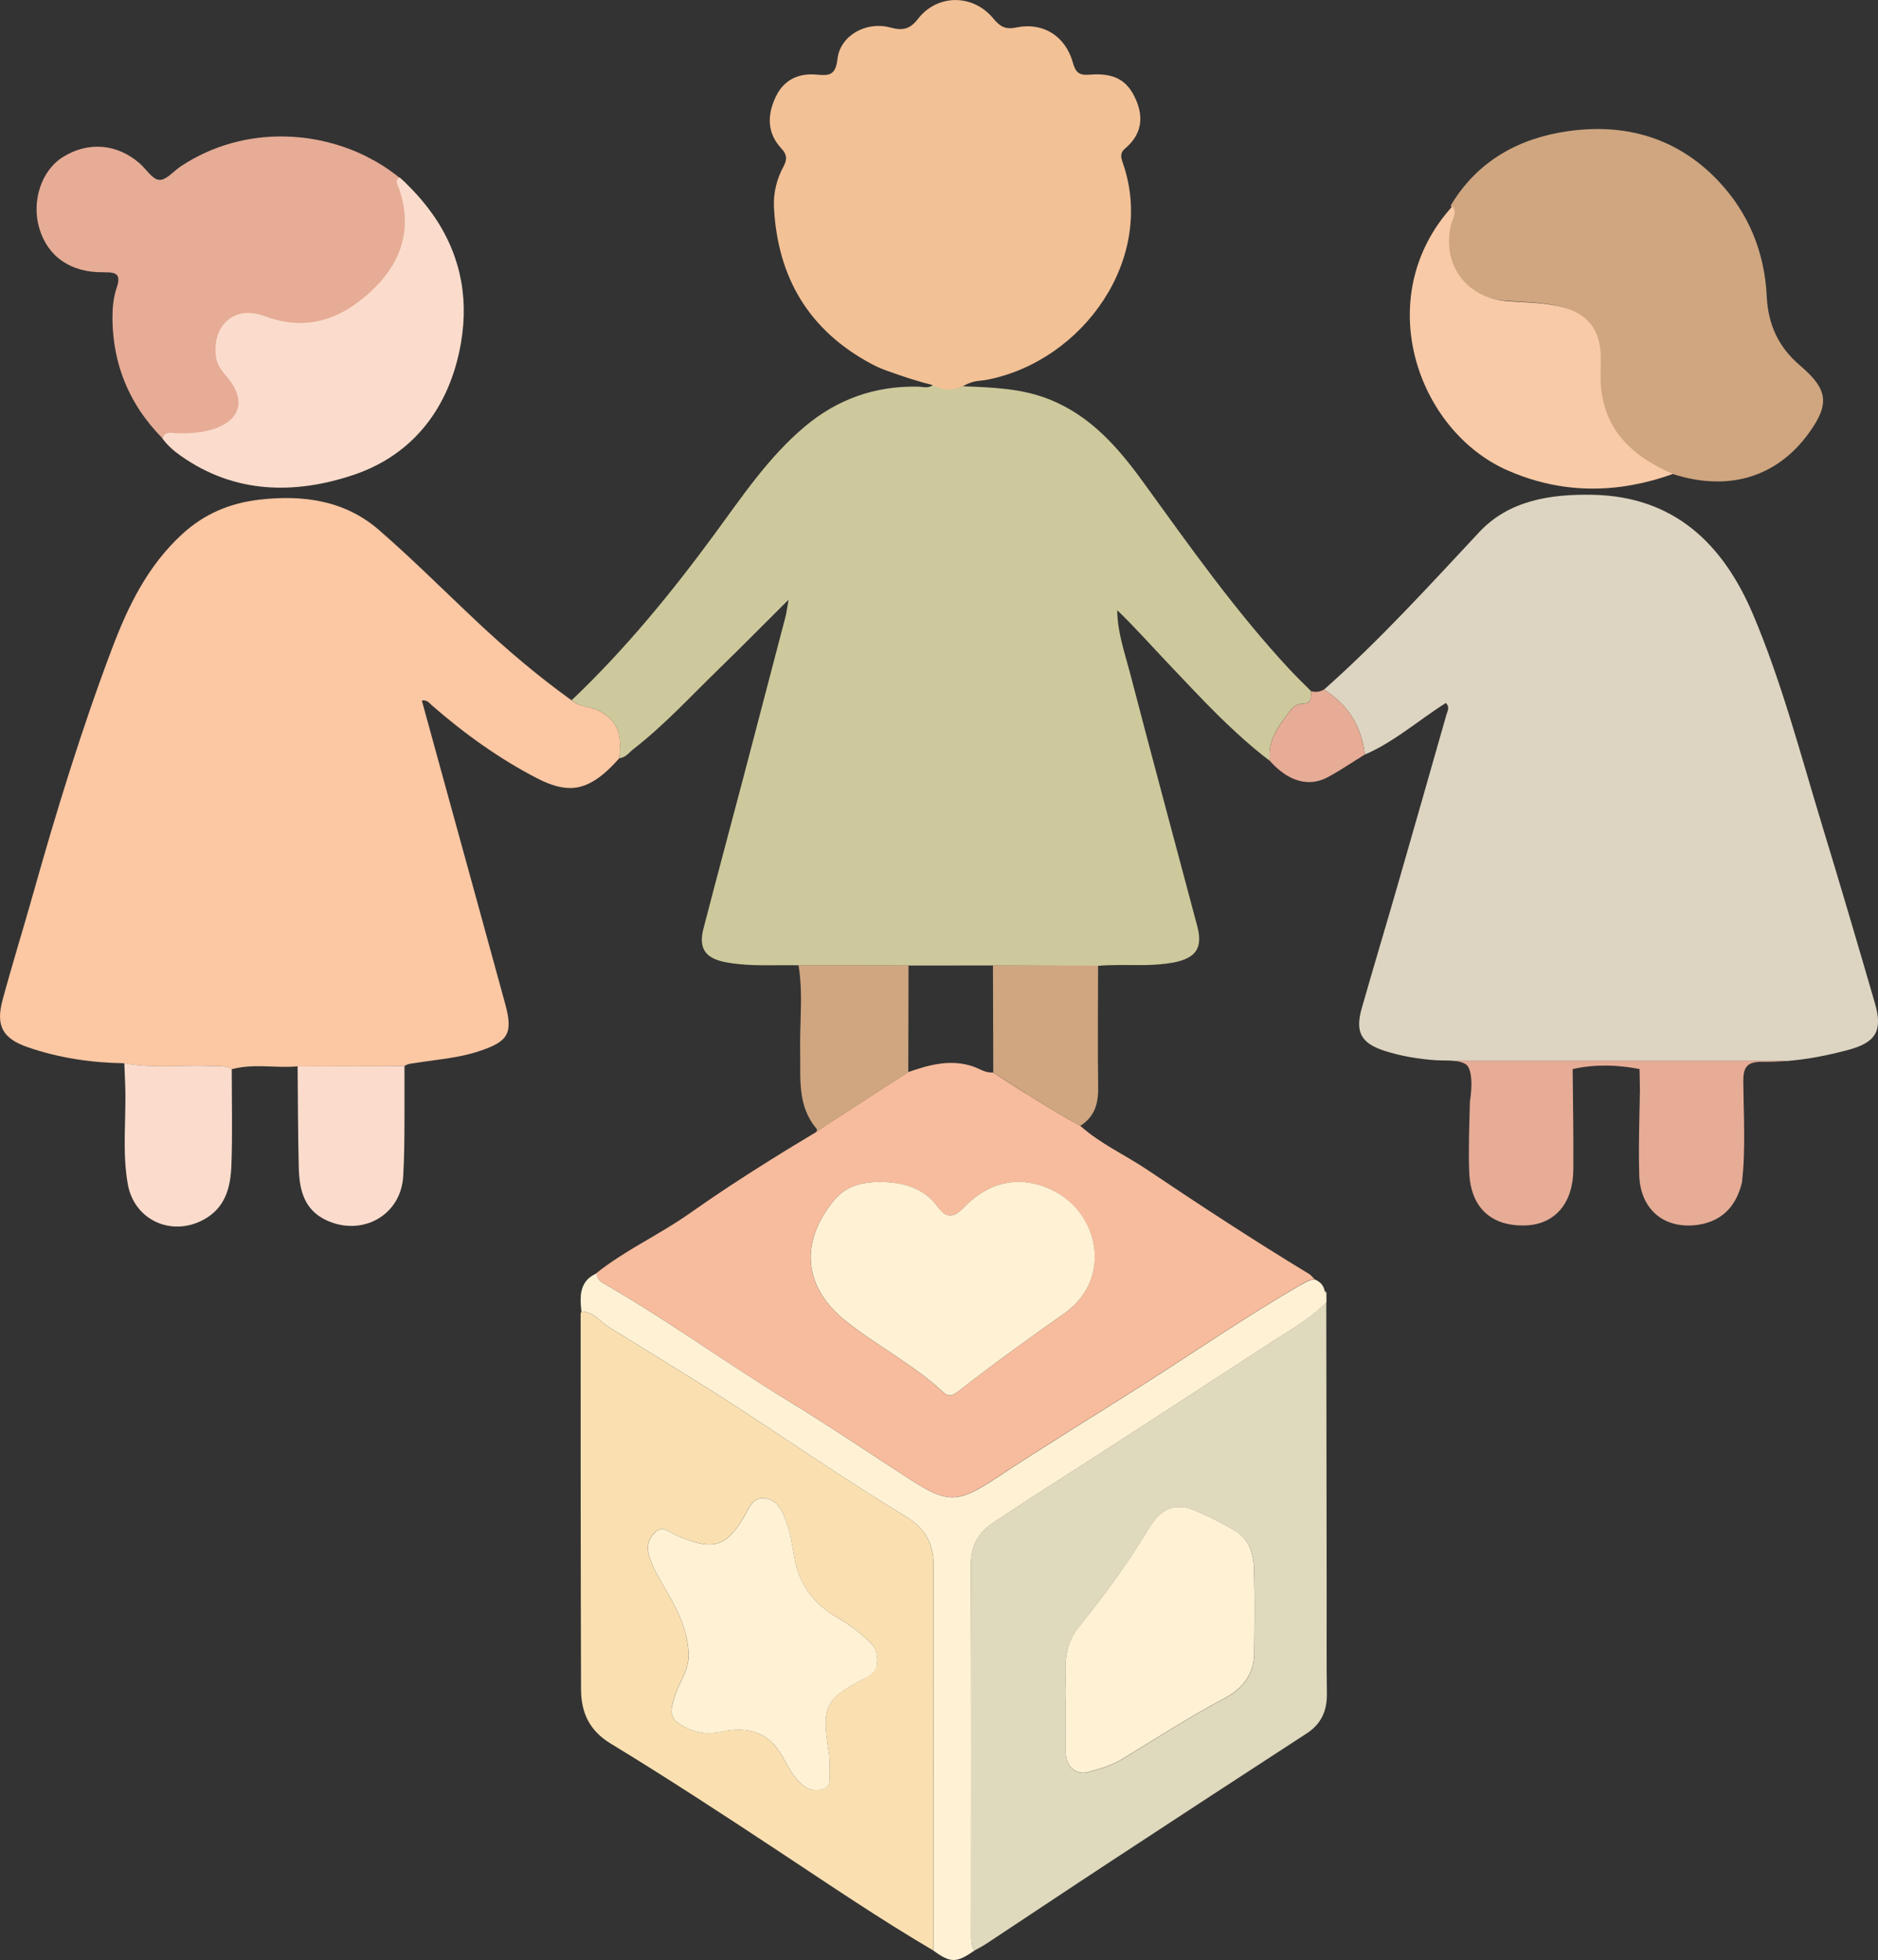 <?xml version="1.0" encoding="UTF-8"?> <svg xmlns="http://www.w3.org/2000/svg" id="Layer_1" viewBox="0 0 284.53 296.82"><rect x="0" y="0" width="284.53" height="296.82" fill="#333333" stroke="none"/><defs><style>.cls-1{fill:#fcc7a3;}.cls-2{fill:#f7bc9d;}.cls-3{fill:#dfd9bd;}.cls-4{fill:#fae0b1;}.cls-5{fill:none;}.cls-6{fill:#cfa680;}.cls-7{fill:#fbdccc;}.cls-8{fill:#f9caa7;}.cls-9{fill:#fef1d4;}.cls-10{fill:#ddd5c1;}.cls-11{fill:#e6ac96;}.cls-12{fill:#cdc99c;}.cls-13{fill:#f3c196;}</style></defs><path class="cls-5" d="M220.46,160.76l1.68.45c-.46-.33-1.04-.47-1.68-.55v.09Z"></path><path class="cls-5" d="M198.66,104.68c-.56-.56-1.12-1.11-1.68-1.67.56.56,1.12,1.11,1.68,1.67,0,0,0,0,0,0Z"></path><path class="cls-5" d="M89.17,118.68c-.39.18-.78.33-1.18.44.4-.11.79-.25,1.18-.44Z"></path><path class="cls-5" d="M150.48,162.42c.54.35,1.08.71,1.62,1.06-.54-.35-1.08-.7-1.62-1.06-.14.01-.28.02-.42,0,.14,0,.27,0,.42,0Z"></path><path class="cls-5" d="M200.87,195.63c-.05-.05-.11-.1-.19-.14-.04-.22-.1-.42-.19-.59.09.18.15.37.19.59.08.04.14.09.19.14Z"></path><path class="cls-5" d="M199.73,194.04c-.16-.11-.35-.21-.54-.29h0c.19.08.38.18.54.29Z"></path><path class="cls-5" d="M120.97,146.15h0c.45,2.71.4,5.43.32,8.15.08-2.72.13-5.44-.32-8.15Z"></path><path class="cls-5" d="M90.36,192.83c-.07.03-.13.07-.19.1.06-.03.13-.07.19-.1h0Z"></path><path class="cls-5" d="M149.29,162.28c-.25-.08-.5-.18-.74-.29.24.11.49.21.74.29Z"></path><path class="cls-5" d="M88.09,198.6c-.04.15-.11.31-.11.46,0-.15.07-.31.11-.46h0Z"></path><path class="cls-5" d="M134.4,56.15c2.33.83,4.79,1.22,7.2,1.81h0c-2.4-.59-4.86-.98-7.2-1.81Z"></path><path class="cls-5" d="M34.72,161.72c.13.06.26.12.38.2h0c.87-.24,1.74-.36,2.62-.42-.88.06-1.75.18-2.62.42-.13-.08-.25-.14-.38-.2Z"></path><path class="cls-5" d="M166.36,146.25h0c2.07-.19,4.15-.11,6.23-.12-2.08,0-4.16-.07-6.23.12Z"></path><path class="cls-5" d="M61.28,161.45c.28-.23.6-.33.94-.38-.34.06-.66.15-.94.38h0Z"></path><path class="cls-12" d="M192.34,113.82c.01-.15.03-.29.05-.44.04-.29.1-.57.18-.85.39-1.38,1.19-2.61,2.12-3.86.79-1.06,1.29-2.08,2.77-2.1,1.3-.02,1.14-1.04,1.19-1.89-.56-.56-1.12-1.11-1.68-1.67s-1.12-1.12-1.65-1.7c-8.18-8.8-15.08-18.59-22.11-28.29-3.75-5.17-7.87-9.94-14.03-12.46-4.3-1.76-8.8-1.89-13.31-2.06-1.54.72-2.92.26-4.27-.54h0s0,0,0,0c-.46.72-1.1.73-1.74.67-.11-.01-.22-.02-.33-.04-.06,0-.13-.01-.19-.02-.11-.01-.23-.02-.34-.02-6.45-.11-12.13,1.9-17.06,6.04-5.52,4.64-9.49,10.59-13.7,16.32-6.57,8.94-13.58,17.49-21.64,25.14,1.17,1.08,2.82.88,4.23,1.63,3.26,1.74,3.26,4.24,2.99,7.14h0c.49-.03.86-.25,1.19-.52s.63-.6.96-.86c4.72-3.66,8.75-8.07,13.02-12.21,3.38-3.28,6.68-6.63,10.48-10.41-.23,1.31-.31,1.99-.48,2.65-2.1,8.05-4.21,16.1-6.33,24.14-2.02,7.66-4.08,15.3-6.07,22.97-.81,3.11.3,4.58,3.46,5.16,1.36.25,2.73.36,4.09.41.46.02.91.02,1.37.03.46,0,.91,0,1.37,0,0,0,0,0,.01,0,1.36,0,2.73-.03,4.09,0h0s0,0,0,0h0c5.56.01,11.11.03,16.67.04,4.26,0,8.53,0,12.79-.01,5.31.02,10.61.04,15.92.06,2.07-.19,4.15-.11,6.23-.12.3,0,.59,0,.89,0,1.43-.03,2.85-.12,4.27-.38,3.43-.65,4.52-2.2,3.65-5.48-3.41-12.83-6.88-25.65-10.23-38.5-.8-3.05-1.88-6.07-1.9-9.38,2.71,2.61,5.16,5.38,7.71,8.06,2.46,2.58,4.88,5.19,7.41,7.7.96.95,1.94,1.88,2.94,2.8.88.81,1.77,1.6,2.68,2.36.78.65,1.57,1.29,2.39,1.91-.06-.48-.07-.94-.04-1.39Z"></path><path class="cls-12" d="M141.6,57.96s0,0,0,0c-.46.72-1.1.73-1.74.67.64.06,1.28.05,1.74-.67Z"></path><path class="cls-12" d="M93.81,114.82h0c.49-.03.86-.25,1.19-.52-.33.27-.7.49-1.19.52h0Z"></path><path class="cls-12" d="M116.88,146.16c1.36,0,2.73-.03,4.09,0h0c-1.36-.03-2.73,0-4.09,0Z"></path><path class="cls-1" d="M90.82,107.68c-1.41-.75-3.06-.56-4.23-1.63-5.1-3.66-9.87-7.72-14.44-12.01-4.91-4.61-9.67-9.39-14.76-13.8-5.18-4.49-11.52-5.33-18.1-4.57-4.4.51-8.3,2.11-11.68,5.21-5.27,4.83-8.24,10.98-10.68,17.45-4.58,12.13-8.39,24.51-11.9,36.99-1.52,5.39-3.19,10.74-4.65,16.15-1.05,3.9.05,5.81,3.8,7.11,4.74,1.64,9.64,2.36,14.65,2.44,4.32.83,8.69.25,13.03.42.82.03,1.67-.07,2.46.15.13.04.26.08.39.14s.26.12.38.2c.87-.24,1.74-.36,2.62-.42.29-.02.59-.03.88-.04.7-.01,1.41,0,2.11.03,1.46.05,2.92.12,4.38-.01,5.4,0,10.79-.02,16.19-.03.28-.23.6-.32.94-.38.2-.03.41-.06.62-.09,3.25-.52,6.56-.74,9.73-1.79,4.44-1.46,5.2-2.68,3.99-7.14-3.09-11.33-6.23-22.65-9.34-33.97-1.1-3.99-2.19-7.98-3.3-12.01.84-.12,1.15.42,1.55.76,4.92,4.28,10.19,8.08,15.99,11.06,2.01,1.03,3.69,1.5,5.21,1.43.46-.02.9-.09,1.34-.21.4-.11.79-.25,1.18-.44.32-.15.64-.33.96-.53.32-.2.64-.43.96-.68s.64-.53.97-.83c.33-.3.66-.63.99-.98.07-.07.14-.15.21-.23.18-.2.37-.39.56-.6.27-2.9.27-5.4-2.99-7.14Z"></path><path class="cls-1" d="M93.25,115.42c.18-.2.37-.39.56-.6h0c-.19.21-.37.41-.56.6Z"></path><path class="cls-10" d="M276.02,124.84c-3.25-10.68-6.07-21.53-10.43-31.81-4.51-10.62-11.91-17.88-24.35-18.1-6.38-.12-12.66.87-17.12,5.65-7.64,8.17-15.14,16.43-23.52,23.85,3.65,2.28,5.7,5.57,6.18,9.84,1.41-.6,2.73-1.34,4.01-2.15.39-.25.78-.49,1.16-.75.23-.16.47-.32.7-.48.5-.34.99-.69,1.49-1.04.29-.21.58-.41.87-.62.35-.25.7-.5,1.05-.75.99-.7,1.99-1.39,3.01-2.03.63.71.23,1.22.09,1.72-2.45,8.61-4.91,17.22-7.39,25.82-1.8,6.24-3.67,12.46-5.46,18.71-1.03,3.61-.09,5.32,3.53,6.46,2.5.8,5.08,1.22,7.7,1.4.93.06,1.99,0,2.92.11h0s50.41,0,50.41,0c3.05-.26,6.06-.85,9.04-1.64,4.27-1.12,5.38-2.89,4.16-7.08-2.63-9.05-5.3-18.1-8.05-27.11Z"></path><path class="cls-10" d="M206.77,114.26c1.41-.6,2.73-1.34,4.01-2.15-1.28.81-2.61,1.54-4.01,2.15h0Z"></path><path class="cls-10" d="M211.94,111.37c-.38.26-.77.51-1.16.75.39-.25.78-.49,1.16-.75Z"></path><path class="cls-2" d="M155.35,165.57c-1.09-.69-2.17-1.39-3.25-2.09-.54-.35-1.08-.7-1.62-1.06-.14.01-.28.02-.42,0-.27-.02-.53-.07-.78-.15-.25-.08-.5-.18-.74-.29-.36-.16-.72-.34-1.1-.47-3.4-1.16-6.64-.27-9.85.85h0c-3.8,2.45-7.6,4.9-11.39,7.36-.42.27-.84.55-1.25.84s-.83.57-1.25.85c-1.22.73-2.45,1.47-3.66,2.21-1.22.74-2.43,1.49-3.64,2.25-4.03,2.52-8,5.12-11.89,7.87-1.15.81-2.33,1.56-3.53,2.29-.6.36-1.2.72-1.81,1.08-.74.44-1.49.87-2.23,1.31-.26.15-.52.31-.78.46-.35.21-.69.42-1.03.63-.46.28-.92.57-1.38.87-1.17.76-2.32,1.56-3.41,2.44,0,0,0,0,0,0h0s0,0,0,0c.03.46.21.81.5,1.09.1.09.2.18.32.26.07.05.14.09.21.13,9.55,5.48,18.44,11.99,27.84,17.71,6.35,3.87,12.52,8.04,18.77,12.09,5.61,3.63,7.27,3.45,12.88-.25,7.26-4.8,14.7-9.33,22.05-14,8.02-5.1,15.84-10.49,24.08-15.25.69-.4,1.35-.83,2.18-.87h0s0,0,0,0c-.14-.13-.27-.28-.4-.43,0,0,0,0-.01-.01-.13-.14-.27-.26-.42-.36-8.34-5.05-16.49-10.39-24.58-15.82-3.35-2.24-7.07-3.91-10.1-6.62-1.7-.93-3.37-1.9-5.02-2.9-1.1-.67-2.2-1.35-3.29-2.04ZM161.31,198.86c-5.37,3.81-10.72,7.63-15.91,11.68-.75.58-1.49,1.24-2.5.31-4.43-4.13-9.84-6.92-14.58-10.63-6.42-5.04-7.27-11.66-2.28-18.05,1.74-2.24,3.89-3.16,7.31-3.16,3.45.05,6.58.83,8.75,3.81,1.34,1.85,2.47,1.52,3.96,0,3.98-4.08,8.88-4.9,13.65-2.41,6.93,3.6,8.68,13.43,1.59,18.46Z"></path><path class="cls-2" d="M93.77,190.39c-1.17.76-2.32,1.56-3.41,2.44,0,0,0,0,0,0,1.1-.88,2.24-1.68,3.41-2.44Z"></path><path class="cls-2" d="M123.72,171.42h0c-1.22.73-2.45,1.47-3.66,2.21,1.22-.74,2.44-1.48,3.66-2.21h0Z"></path><path class="cls-2" d="M199.19,193.75c-.14-.13-.27-.28-.4-.43.13.14.26.29.4.43,0,0,0,0,0,0Z"></path><path class="cls-2" d="M198.35,192.95c.16.09.29.22.42.36-.13-.14-.27-.26-.42-.36Z"></path><path class="cls-3" d="M192.93,203.04c-11.81,7.69-23.59,15.4-35.48,22.97-2.34,1.49-4.63,3.04-6.95,4.56-2.25,1.47-3.42,3.45-3.41,6.34.09,18.57.04,37.15.04,55.72,0,.95-.08,1.91.48,2.77.62-.35,1.26-.66,1.84-1.05,6.41-4.24,12.81-8.51,19.23-12.72,9.75-6.4,19.51-12.77,29.29-19.12,2.22-1.44,3.1-3.44,3.06-6.02-.06-4.76-.03-9.53-.03-14.29-.02-15-.04-30.01-.06-45.01-2.32,2.45-5.25,4.05-8.03,5.86ZM190.03,250.43c-.04,3.2-1.85,5.39-4.52,6.79-5.34,2.81-10.38,6.1-15.53,9.22-1.53.93-3.35,1.46-5.1,1.94-1.82.5-3.32-.8-3.4-2.93-.1-2.46-.02-4.93-.02-7.94.26-3.33-.93-7.43,1.87-10.92,2.18-2.72,4.29-5.49,6.32-8.32,1.61-2.25,3.07-4.61,4.53-6.96,1.87-3.01,4.05-3.81,7.25-2.39,1.95.87,3.89,1.82,5.71,2.93,2.18,1.33,2.83,3.6,2.88,5.96.1,4.21.06,8.42.01,12.63Z"></path><path class="cls-3" d="M201.02,242.2c-.02-15-.04-30.01-.06-45.01h0c.02,15,.04,30.01.06,45.01Z"></path><path class="cls-4" d="M137.56,229.89c-7.36-4.51-14.54-9.28-21.73-14.06-7.7-5.13-15.62-9.92-23.5-14.79-1.38-.85-2.4-2.38-4.25-2.44-.04.15-.11.31-.11.46,0,18.91,0,37.82.06,56.73.01,3.48,1.18,6.24,4.5,8.26,8.54,5.19,16.91,10.67,25.26,16.18,7.8,5.15,15.54,10.41,23.61,15.15,0-19.46,0-38.92.02-58.38,0-3.09-1.22-5.5-3.86-7.12ZM131.15,254.09c-6.24,3.25-6.71,4.29-5.57,11.37.15.93.13,1.9.1,2.85-.03.98.32,2.22-1.01,2.64-1.2.38-2.32.11-3.29-.81-1.23-1.17-2.05-2.65-2.82-4.09-2.09-3.9-5.46-4.65-9.3-3.79-2.49.55-4.56-.01-6.51-1.32-1.62-1.08-.93-2.67-.52-4.09.63-2.16,2.2-3.88,2.09-6.44-.17-4.04-2.07-7.27-3.97-10.55-.84-1.45-1.65-2.88-2.07-4.51-.35-1.36.08-2.54,1.1-3.42,1.02-.87,1.85,0,2.79.42,5.81,2.65,7.79,1.89,10.41-2.42.84-1.37,1.4-3.41,3.45-3.03,2.11.39,2.73,2.51,3.33,4.28.55,1.63.72,3.4,1.07,5.1.8,3.94,3.07,6.78,6.53,8.74,1.8,1.02,3.43,2.28,4.9,3.72.69.68,1.14,1.54.95,2.62.28,1.39-.46,2.09-1.67,2.71Z"></path><path class="cls-13" d="M145.87,58.5c1.7-.97,2.45-.75,3.69-.99,14.57-2.85,25.64-18.41,20.53-32.91-.29-.83-.4-1.47.37-2.11,2.47-2.07,2.88-4.63,1.6-7.49-1.29-2.88-3.28-4-7-3.69-1.6.13-2.1-.36-2.52-1.85-1.12-3.99-4.51-6.15-8.56-5.3-1.74.37-2.52-.2-3.52-1.4-3.06-3.68-8.44-3.69-11.37.09-1.26,1.63-2.37,1.81-4.22,1.31-3.64-.98-7.6,1.21-7.99,4.8-.28,2.51-1.35,2.51-3.15,2.34-2.82-.26-5.02.83-6.23,3.42-1.26,2.7-1.31,5.41.87,7.75.84.9.94,1.62.35,2.72-1.03,1.9-1.57,4.01-1.46,6.19.54,10.68,5.33,18.73,14.88,23.79.74.39,1.51.72,2.28.99,2.33.83,4.49,1.57,6.89,2.15,1.34.8,3.03.92,4.57.2Z"></path><path class="cls-6" d="M219.51,34.03c-1.35,6.15,2.4,11.09,8.69,11.52,2.75.19,5.54.2,8.24.9,3.79.99,5.7,3.48,5.78,7.37.04,1.98-.16,3.95.19,5.93,1.1,6.25,5.35,9.61,10.76,11.95,2.35.78,4.63,1.19,6.82,1.21.49,0,.97,0,1.44-.04.47-.03.94-.08,1.41-.15.46-.07.92-.16,1.37-.27.68-.16,1.34-.37,1.99-.62.86-.33,1.7-.74,2.5-1.22.4-.24.8-.5,1.18-.78,1.54-1.12,2.95-2.55,4.2-4.28,3.16-4.38,2.87-6.59-1.33-10.17-3.3-2.8-4.87-6.2-5.08-10.54-.33-6.69-2.76-12.66-7.44-17.55-6.2-6.47-14.02-8.64-22.62-7.43-7.48,1.05-13.8,4.51-17.83,11.29.81,1.02-.04,1.95-.25,2.87Z"></path><path class="cls-11" d="M15.74,41.24c1.9-.04,2.64.29,1.93,2.37-.48,1.39-.63,2.95-.63,4.44.02,7.7,2.98,14.13,8.63,19.35.36-1.25,1.39-.82,2.18-.81,1.83.02,3.64-.05,5.4-.6,4.19-1.3,5.12-4.36,2.33-7.75-.81-.99-1.65-1.9-1.82-3.25-.61-4.75,2.8-7.85,7.3-6.16,6.76,2.54,12.18.26,16.81-4.34,4.15-4.12,5.65-9.24,3.6-15.03-.2-.57-.71-1.14.1-1.65-1.08-.98-2.26-1.87-3.5-2.67-.78-.5-1.59-.95-2.41-1.37-.5-.25-1.01-.49-1.52-.72-.95-.41-1.92-.76-2.91-1.07-.17-.05-.33-.1-.5-.15-.64-.19-1.3-.36-1.96-.5-1.11-.24-2.24-.42-3.38-.53-.76-.07-1.52-.12-2.29-.13-5.36-.1-10.84,1.3-15.68,4.5-1.11.73-2.25,2.15-3.3,2.07-1.05-.08-1.97-1.64-2.98-2.52-3.46-2.99-7.85-3.32-11.67-.9-3.21,2.03-4.73,6.69-3.51,10.77,1.28,4.29,4.78,6.74,9.8,6.64Z"></path><path class="cls-9" d="M197.01,194.62c-8.23,4.75-16.06,10.15-24.08,15.25-7.35,4.67-14.79,9.2-22.05,14-5.61,3.7-7.27,3.88-12.88.25-6.25-4.04-12.42-8.22-18.77-12.09-9.39-5.73-18.29-12.23-27.84-17.71-.07-.04-.15-.09-.21-.13-.12-.08-.23-.17-.32-.26-.29-.28-.46-.63-.5-1.09-.07.03-.13.07-.19.1-.2.1-.39.21-.56.33-.13.09-.25.18-.36.27-.11.09-.21.19-.3.29-.19.2-.34.42-.46.65-.06.11-.12.23-.17.35-.1.24-.17.48-.23.74-.03.13-.05.26-.07.39,0,.06-.02.12-.02.18-.02.24-.03.48-.03.73,0,0,0,.02,0,.02,0,.56.06,1.13.12,1.71,0,0,0,0,0,0h0c1.84.05,2.86,1.59,4.25,2.44,7.87,4.86,15.8,9.66,23.5,14.79,7.18,4.78,14.37,9.56,21.73,14.06,2.64,1.62,3.87,4.03,3.86,7.12-.01,19.46-.01,38.92-.02,58.38,2.61,1.91,3.46,1.91,6.21.02-.56-.85-.48-1.81-.48-2.77,0-18.57.05-37.15-.04-55.72-.01-2.89,1.16-4.87,3.41-6.34,2.32-1.52,4.61-3.07,6.95-4.56,11.88-7.57,23.67-15.28,35.48-22.97,2.78-1.81,5.71-3.41,8.03-5.86h0c0-.32,0-.63-.01-.95-.09-.25-.18-.5-.27-.75-.04-.22-.1-.42-.19-.59-.09-.18-.2-.34-.32-.48,0,0,0,0,0,0-.13-.14-.27-.26-.44-.37-.16-.11-.35-.21-.54-.29-.83.04-1.49.47-2.18.87Z"></path><path class="cls-9" d="M89.61,193.26c.17-.12.36-.23.56-.33-.2.1-.39.21-.56.33Z"></path><path class="cls-9" d="M200.96,197.18h0c0-.32,0-.63-.01-.95,0,.32,0,.63.01.95h0Z"></path><path class="cls-9" d="M88.49,194.48c.13-.23.28-.44.46-.65-.19.2-.34.42-.46.65Z"></path><path class="cls-9" d="M199.73,194.04c.16.11.31.23.44.37-.13-.14-.27-.26-.44-.37Z"></path><path class="cls-9" d="M87.97,196.88c0,.56.06,1.13.12,1.71,0,0,0,0,0,0-.07-.58-.12-1.16-.12-1.71Z"></path><path class="cls-9" d="M90.36,192.83s0,0,0,0c.03.46.21.81.5,1.09-.29-.28-.46-.63-.5-1.09Z"></path><path class="cls-7" d="M60.43,28.49c2.05,5.79.55,10.91-3.6,15.03-4.63,4.6-10.05,6.88-16.81,4.34-4.5-1.69-7.91,1.41-7.3,6.16.17,1.35,1.01,2.26,1.82,3.25,2.79,3.39,1.86,6.45-2.33,7.75-1.76.55-3.57.62-5.4.6-.79-.01-1.82-.44-2.18.81.76,1.04,1.71,1.87,2.76,2.6,8.16,5.77,17.25,5.86,26.11,2.91,9.28-3.1,14.69-10.45,16.34-20.01.64-3.74.55-7.26-.22-10.54-.19-.82-.43-1.63-.7-2.42-.18-.53-.38-1.05-.6-1.57s-.46-1.03-.71-1.53-.53-1-.81-1.49c-.29-.49-.59-.98-.92-1.45-.23-.34-.47-.68-.72-1.01-.27-.37-.55-.74-.85-1.1-.74-.92-1.55-1.81-2.42-2.68-.44-.43-.89-.86-1.35-1.28-.81.51-.3,1.08-.1,1.65Z"></path><path class="cls-7" d="M61.88,28.12c.87.87,1.68,1.76,2.42,2.68-.74-.92-1.55-1.81-2.42-2.68Z"></path><path class="cls-7" d="M60.53,26.84h0c.47.42.92.85,1.35,1.28-.44-.43-.89-.86-1.35-1.28Z"></path><path class="cls-8" d="M228.51,71.28c5.65,2.46,11.37,3.19,17.11,2.43,1.04-.14,2.09-.33,3.14-.56.52-.12,1.05-.25,1.57-.39,1.05-.28,2.09-.62,3.14-.99h0c-5.41-2.34-9.66-5.7-10.76-11.95-.35-1.98-.15-3.95-.19-5.93-.08-3.9-1.99-6.39-5.78-7.37-2.7-.7-5.49-.71-8.24-.9-6.28-.43-10.04-5.38-8.69-11.52.2-.92,1.05-1.84.25-2.87-12.45,13.65-5.43,34.01,8.44,40.05Z"></path><path class="cls-8" d="M250.33,72.76c1.05-.28,2.09-.62,3.14-.99h0c-1.05.38-2.1.71-3.14.99Z"></path><path class="cls-7" d="M34.72,161.72c-.13-.06-.26-.1-.39-.14-.8-.21-1.64-.12-2.46-.15-4.34-.17-8.71.41-13.03-.42.04,1.11.09,2.22.13,3.33.18,4.99-.49,10.01.39,14.98.96,5.45,6.62,8.03,11.5,5.38,3.32-1.8,4.08-4.95,4.2-8.25.09-2.42.1-4.84.09-7.26,0-2.42-.04-4.84-.04-7.27h0c-.13-.08-.25-.14-.38-.2Z"></path><path class="cls-7" d="M45.09,161.47c.05,5.16.05,10.31.18,15.47.09,3.29.83,6.32,4.23,7.88,5.4,2.47,11.26-.78,11.59-6.71.08-1.39.12-2.77.15-4.16.01-.7.02-1.4.03-2.09,0-.87.01-1.73.01-2.6,0-.87,0-1.73,0-2.6,0,0,0-.01,0-.02,0-1.73-.01-3.46,0-5.19,0,0,0,0,0,0h0c-5.4,0-10.79.02-16.19.03Z"></path><path class="cls-7" d="M61.28,169.26c0,.87,0,1.73-.01,2.6,0-.87.01-1.73.01-2.6Z"></path><path class="cls-7" d="M61.28,166.66c0,.87,0,1.73,0,2.6,0-.87,0-1.73,0-2.6Z"></path><path class="cls-7" d="M61.28,166.64c0-1.73-.01-3.46,0-5.19,0,0,0,0,0,0-.01,1.73,0,3.46,0,5.19Z"></path><path class="cls-6" d="M126.22,169.73c3.79-2.46,7.59-4.91,11.39-7.36.01-5.39.02-10.78.04-16.17h0c-5.56-.01-11.11-.03-16.67-.04h0c.45,2.71.4,5.43.32,8.15-.05,1.63-.1,3.26-.07,4.89.09,4.09-.48,8.29,2.51,11.76.07.08-.01.31-.03.47.42-.28.83-.57,1.25-.85s.83-.56,1.25-.84Z"></path><path class="cls-6" d="M137.64,146.2h0c-5.56-.01-11.11-.03-16.67-.04h0s0,0,0,0c5.56.01,11.11.03,16.67.04Z"></path><path class="cls-6" d="M126.22,169.73c3.79-2.46,7.59-4.91,11.39-7.36h0s0,0,0,0c-3.8,2.45-7.6,4.9-11.39,7.36Z"></path><path class="cls-6" d="M124.96,170.57c-.42.28-.83.57-1.25.85h0c.42-.28.83-.57,1.25-.85Z"></path><path class="cls-6" d="M150.44,146.18c.02,5.41.03,10.82.05,16.23.54.35,1.08.71,1.62,1.06,1.08.7,2.16,1.4,3.25,2.09,1.09.69,2.18,1.37,3.29,2.04,1.65,1,3.32,1.97,5.02,2.9,2.1-1.33,2.74-3.26,2.71-5.69-.02-1.55-.03-3.09-.04-4.64-.02-4.64.02-9.29.03-13.93h0c-5.31-.02-10.61-.04-15.92-.06Z"></path><path class="cls-6" d="M166.33,160.18c-.02-4.64.02-9.29.03-13.93h0c0,4.64-.04,9.29-.03,13.93Z"></path><path class="cls-11" d="M206.77,114.26c-.48-4.27-2.53-7.56-6.18-9.84-.23.14-.46.23-.7.29-.1.02-.2.04-.3.05-.3.03-.61,0-.93-.07h0s0,0,0,0c-.06.85.1,1.87-1.19,1.89-1.48.02-1.99,1.04-2.77,2.1-.92,1.25-1.73,2.48-2.12,3.86-.08.28-.14.56-.18.85-.02.14-.04.29-.05.44-.03.44-.02.9.04,1.39.34.38.68.74,1.03,1.05s.71.6,1.07.85c2.17,1.5,4.49,1.75,6.65.59.48-.26.96-.53,1.43-.81.46-.27.91-.55,1.36-.84.95-.59,1.88-1.2,2.84-1.79,0,0,0,0,0,0Z"></path><path class="cls-11" d="M199.59,104.75c-.3.03-.61,0-.93-.07h0c.32.07.63.1.93.07Z"></path><path class="cls-11" d="M192.38,115.21h0s0,0,0,0c.34.38.68.74,1.03,1.05-.35-.32-.7-.67-1.03-1.05Z"></path><path class="cls-11" d="M206.77,114.26c-.95.59-1.89,1.2-2.84,1.79.95-.59,1.89-1.2,2.84-1.79h0s0,0,0,0Z"></path><path class="cls-11" d="M192.34,113.82c-.03.44-.02.9.04,1.39h0c-.06-.48-.07-.94-.04-1.39Z"></path><path class="cls-3" d="M200.95,196.23c.06-.16.07-.31.03-.43-.02-.06-.06-.12-.11-.17-.05-.05-.11-.1-.19-.14.09.25.18.5.27.75Z"></path><path class="cls-6" d="M137.61,162.37h0c.01-5.39.02-10.78.04-16.17-.01,5.39-.02,10.78-.04,16.17Z"></path><path class="cls-9" d="M146.07,182.81c-1.49,1.53-2.61,1.85-3.96,0-2.17-2.98-5.31-3.77-8.75-3.81-3.42,0-5.57.92-7.31,3.16-4.99,6.4-4.14,13.02,2.28,18.05,4.74,3.72,10.15,6.5,14.58,10.63,1,.93,1.75.27,2.5-.31,5.19-4.05,10.54-7.88,15.91-11.68,7.1-5.03,5.34-14.86-1.59-18.46-4.78-2.48-9.68-1.67-13.65,2.41Z"></path><path class="cls-9" d="M187.13,231.83c-1.82-1.11-3.76-2.06-5.71-2.93-3.2-1.42-5.38-.62-7.25,2.39-1.46,2.35-2.93,4.71-4.53,6.96-2.02,2.83-4.14,5.6-6.32,8.32-2.8,3.5-1.6,7.6-1.87,10.92,0,3.02-.07,5.48.02,7.94.08,2.12,1.58,3.43,3.4,2.93,1.75-.48,3.57-1.01,5.1-1.94,5.15-3.12,10.19-6.41,15.53-9.22,2.66-1.4,4.48-3.59,4.52-6.79.05-4.21.09-8.42-.01-12.63-.06-2.36-.71-4.64-2.88-5.96Z"></path><path class="cls-9" d="M131.87,248.75c-1.47-1.45-3.11-2.7-4.9-3.72-3.46-1.97-5.73-4.8-6.53-8.74-.35-1.71-.52-3.47-1.07-5.1-.6-1.76-1.22-3.89-3.33-4.28-2.04-.38-2.61,1.65-3.45,3.03-2.63,4.31-4.6,5.07-10.41,2.42-.94-.43-1.77-1.3-2.79-.42-1.02.88-1.45,2.06-1.1,3.42.42,1.63,1.23,3.06,2.07,4.51,1.9,3.28,3.8,6.51,3.97,10.55.11,2.57-1.46,4.29-2.09,6.44-.41,1.42-1.1,3,.52,4.09,1.95,1.31,4.02,1.87,6.51,1.32,3.84-.86,7.21-.11,9.3,3.79.77,1.44,1.59,2.92,2.82,4.09.97.92,2.09,1.19,3.29.81,1.33-.42.98-1.66,1.01-2.64.03-.95.05-1.92-.1-2.85-1.14-7.08-.68-8.12,5.57-11.37,1.2-.63,1.95-1.33,1.67-2.71.19-1.08-.26-1.95-.95-2.62Z"></path><path class="cls-11" d="M220.46,160.67h0c.64.08,1.23.22,1.68.55.05.03.09.07.13.11.12.13.31.42.46.96.17.66.28,1.71.12,3.36-.04.37-.08.76-.15,1.2,0,0,0,0,0,0-.08,3.57-.25,7.14-.1,10.7.22,5.37,3.37,8.19,8.51,8.03,4.44-.14,7.23-3.33,7.26-8.5.02-2.53,0-5.06-.02-7.59-.02-2.53-.06-5.06-.08-7.59,1.69-.38,3.37-.54,5.06-.53.42,0,.84.02,1.27.04.63.04,1.27.1,1.9.18.63.08,1.27.18,1.9.31h0s.02.88.04,2.01c0,.56.02,1.18.02,1.79,0,0-.01,0-.02.01,0,.9-.03,1.8-.05,2.7-.03,1.67-.07,3.34-.08,5.01-.01,1.54,0,3.08.05,4.62.18,5.06,3.68,8.07,8.64,7.48,3.07-.37,5.15-1.97,6.28-4.54.17-.4.33-.81.46-1.25.07-.22.12-.45.18-.68.07-.63.13-1.26.18-1.9s.08-1.27.1-1.9c.05-1.27.06-2.53.05-3.8,0-.63-.01-1.27-.02-1.9-.03-1.9-.09-3.8-.11-5.7-.02-2.21.52-3.08,2.88-3.05,1.3.02,2.6-.04,3.89-.15h-50.41Z"></path></svg> 